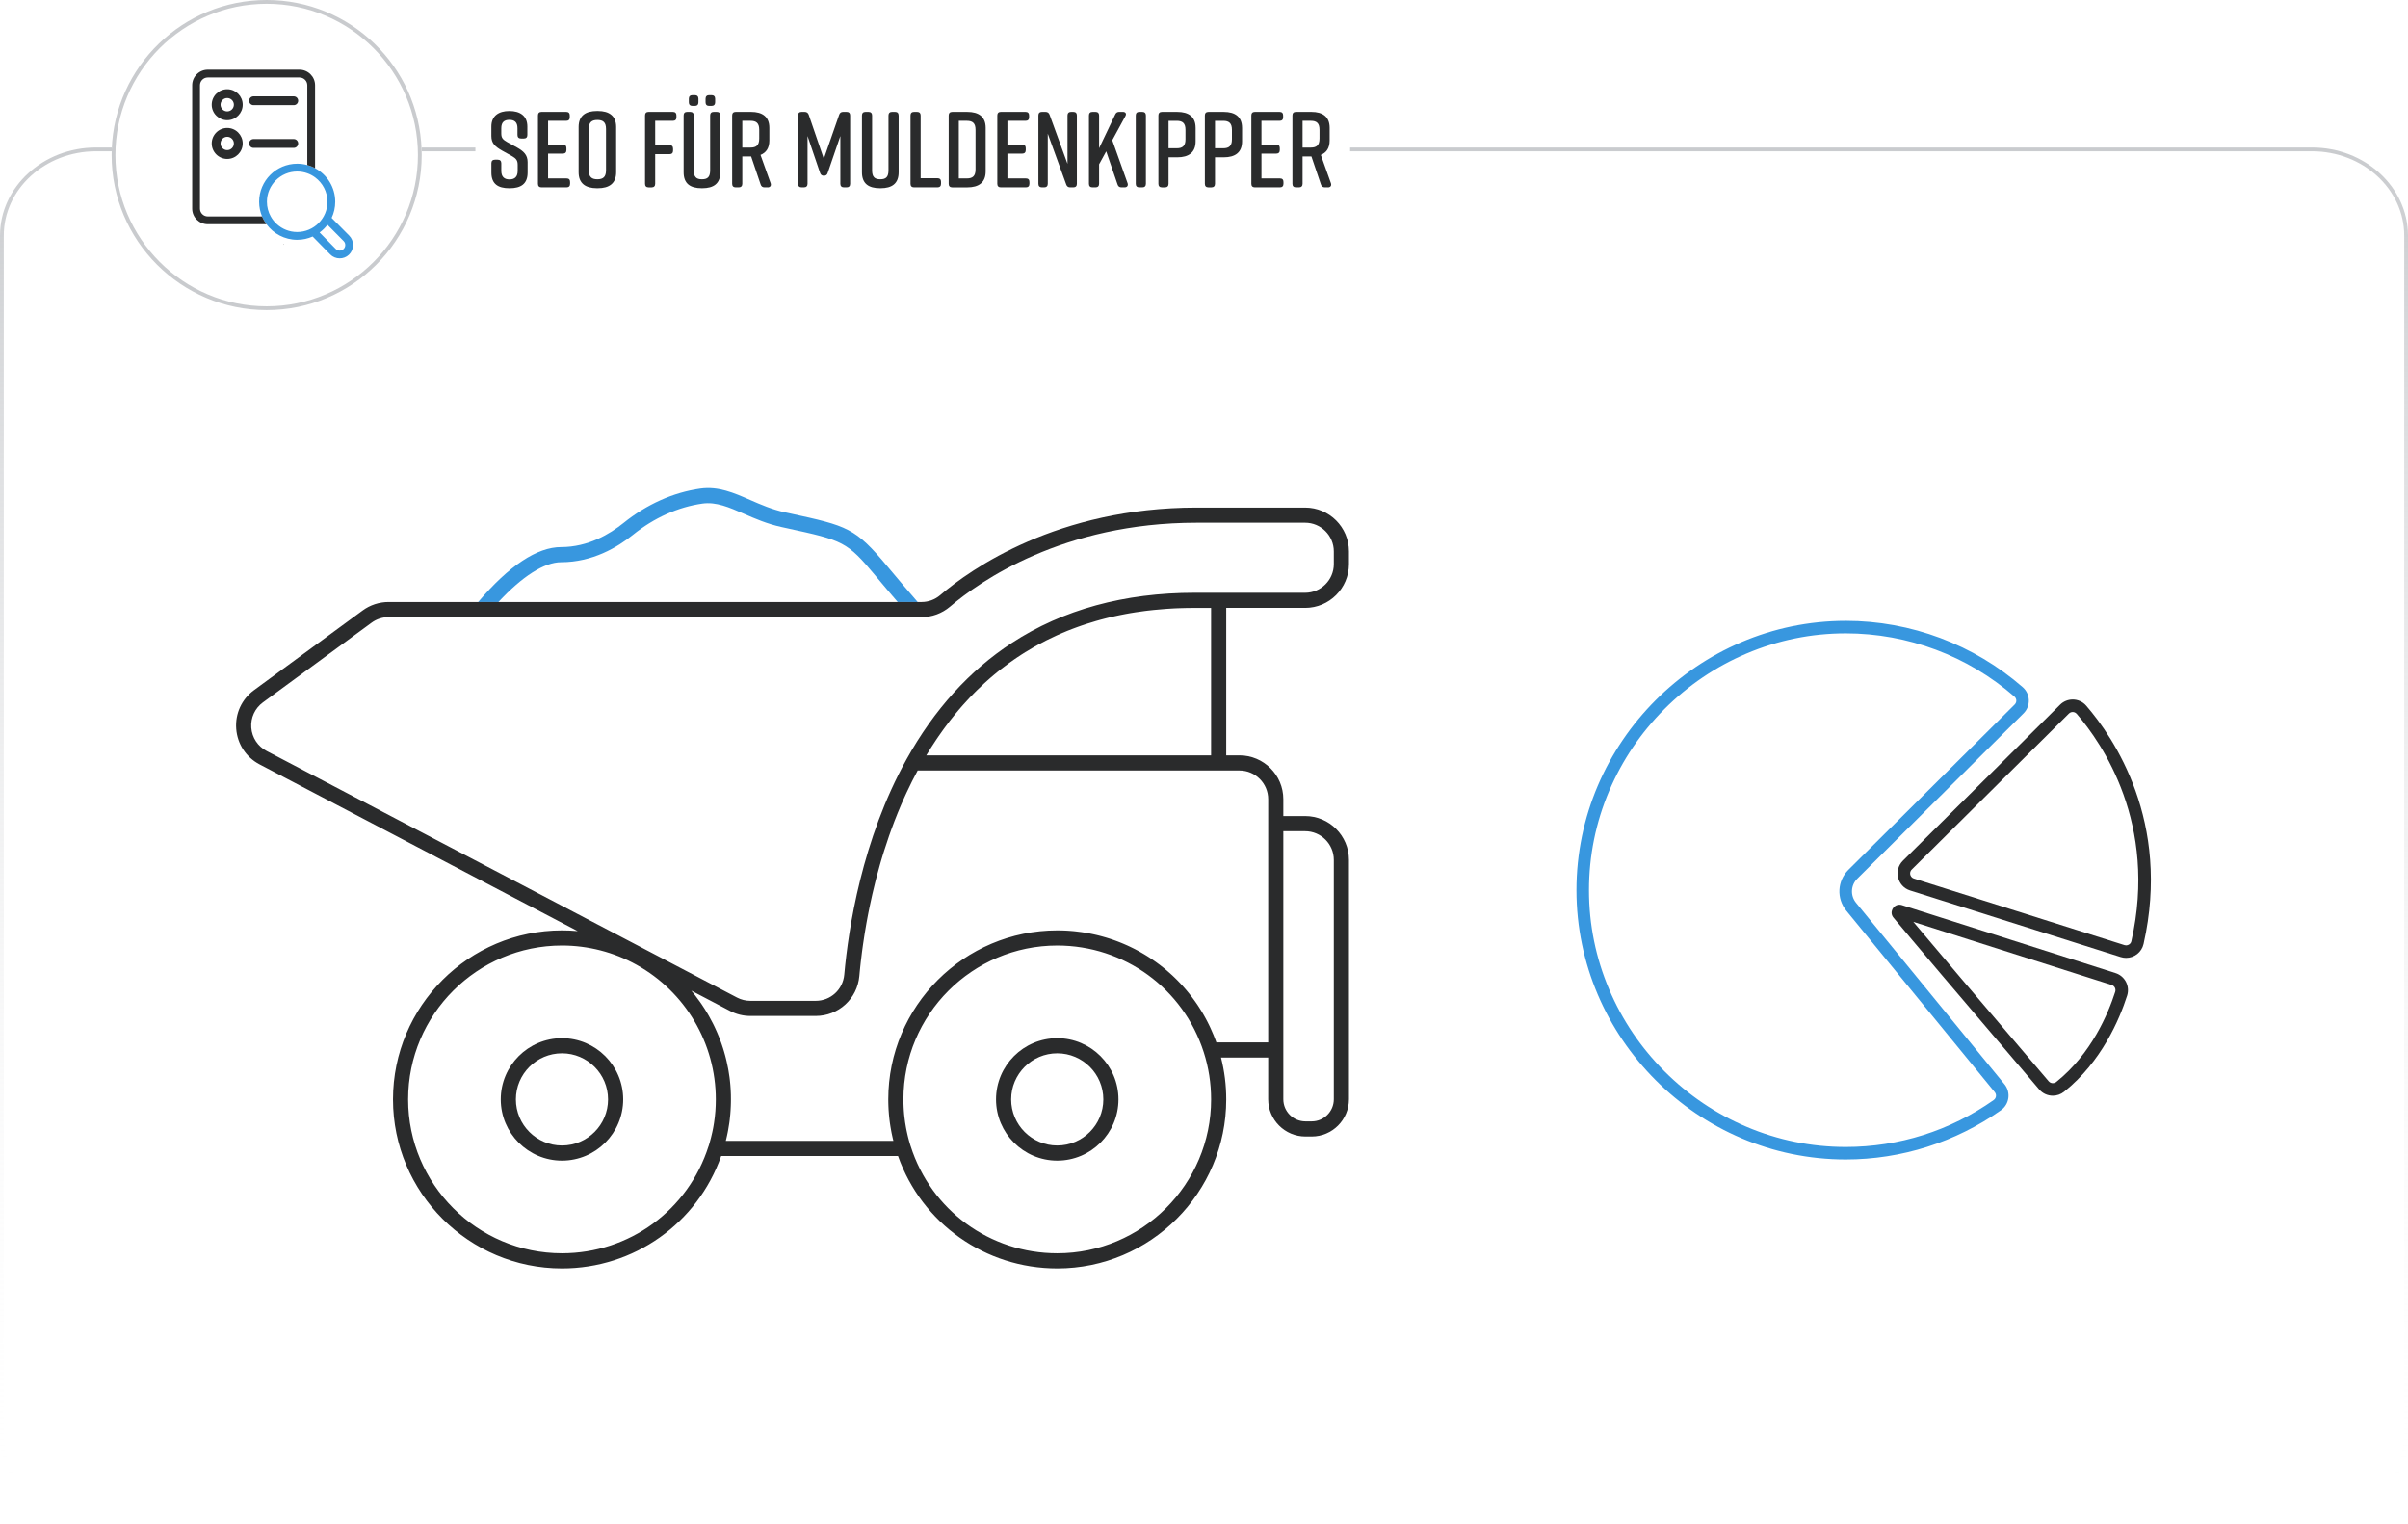 <?xml version="1.0" encoding="UTF-8"?>
<svg id="Muldenkipper" xmlns="http://www.w3.org/2000/svg" xmlns:xlink="http://www.w3.org/1999/xlink" viewBox="0 0 1272.91 805.44">
  <defs>
    <style>
      .cls-1 {
        fill: #c9cbce;
      }

      .cls-1, .cls-2, .cls-3, .cls-4, .cls-5 {
        stroke-width: 0px;
      }

      .cls-2 {
        fill: #1d1e1c;
      }

      .cls-3 {
        fill: url(#Unbenannter_Verlauf_11);
      }

      .cls-4 {
        fill: #3897df;
      }

      .cls-5 {
        fill: #2a2b2c;
      }
    </style>
    <linearGradient id="Unbenannter_Verlauf_11" data-name="Unbenannter Verlauf 11" x1="636.46" y1="805.44" x2="636.46" y2="77.96" gradientUnits="userSpaceOnUse">
      <stop offset="0" stop-color="#fff" stop-opacity="0"/>
      <stop offset="1" stop-color="#c9cbce"/>
    </linearGradient>
  </defs>
  <g id="Rahmen_Kopie_Kopie_Kopie_Kopie_Kopie_Kopie_Kopie_3_Kopie" data-name="Rahmen Kopie Kopie Kopie Kopie Kopie Kopie Kopie 3 Kopie">
    <path class="cls-1" d="m222.86,78.96C221.29,35.09,185.23,0,140.97,0S60.64,35.09,59.07,78.96c-.04.99-.06,1.99-.06,2.99,0,45.26,36.7,81.96,81.96,81.96s81.95-36.7,81.95-81.96c0-1-.02-2-.06-2.99Zm-81.89,82.95c-44.09,0-79.96-35.87-79.96-79.96S96.88,2,140.97,2s79.95,35.86,79.95,79.95-35.86,79.96-79.95,79.96Z"/>
    <g>
      <path class="cls-2" d="m150.17,128.81h-.15c.03.14.03.3.03.46-.01.08-.01.17-.03.24.05-.15.09-.39.15-.7Zm-4.51-2.57c-.02.08-.03.16-.04.23.02,0,.04,0,.05.01-.01-.08-.01-.16-.01-.24Z"/>
      <g>
        <path class="cls-5" d="m120.11,47.16c-4.51,0-8.19,3.67-8.19,8.18s3.68,8.19,8.19,8.19,8.19-3.67,8.19-8.19-3.68-8.18-8.19-8.18Zm0,11.71c-1.94,0-3.52-1.58-3.52-3.53s1.58-3.52,3.52-3.52,3.52,1.58,3.52,3.52-1.58,3.53-3.52,3.53Z"/>
        <path class="cls-5" d="m120.11,67.63c-4.51,0-8.19,3.67-8.19,8.19s3.68,8.18,8.19,8.18,8.19-3.67,8.19-8.18-3.68-8.19-8.19-8.19Zm0,11.71c-1.94,0-3.52-1.58-3.52-3.52s1.58-3.53,3.52-3.53,3.52,1.58,3.52,3.53-1.58,3.52-3.52,3.52Z"/>
        <path class="cls-5" d="m155.29,55.58h-21.28c-1.29,0-2.33-1.04-2.33-2.33s1.04-2.33,2.33-2.33h21.28c1.29,0,2.33,1.04,2.33,2.33s-1.04,2.33-2.33,2.33Z"/>
        <path class="cls-5" d="m155.29,78.15h-21.28c-1.29,0-2.33-1.04-2.33-2.33s1.04-2.33,2.33-2.33h21.28c1.29,0,2.33,1.04,2.33,2.33s-1.04,2.33-2.33,2.33Z"/>
      </g>
      <path class="cls-4" d="m184.59,124.54l-9.28-9.37c1.22-2.59,1.9-5.48,1.9-8.53,0-7.68-4.32-14.36-10.65-17.75-.17-.09-.33-.17-.49-.25-.16-.08-.31-.16-.46-.23-.35-.16-.7-.31-1.06-.46-.13-.05-.27-.1-.4-.15-.41-.16-.82-.3-1.25-.42-.15-.05-.31-.1-.46-.14-1.7-.47-3.49-.72-5.34-.72-11.09,0-20.12,9.02-20.12,20.12,0,2.74.55,5.36,1.56,7.75.09.22.18.44.29.65.06.15.13.29.2.43.08.18.18.35.27.53.09.17.18.35.28.52.26.46.55.92.84,1.35.04.06.08.12.12.17.11.16.22.31.33.47,3.66,4.99,9.57,8.24,16.23,8.24,2.91,0,5.68-.62,8.17-1.74l9.27,9.44c1.37,1.4,3.2,2.1,5.04,2.1,1.74,0,3.48-.63,4.83-1.9,1.4-1.32,2.19-3.1,2.22-5.02.04-1.92-.69-3.72-2.04-5.09Zm-27.49-1.91c-4.11,0-7.87-1.56-10.71-4.12-1.31-1.18-2.42-2.57-3.28-4.12-1.28-2.3-2.01-4.94-2.01-7.75,0-8.83,7.18-16,16-16,1.87,0,3.67.32,5.34.92,1.48.52,2.87,1.26,4.12,2.18,3.96,2.92,6.54,7.61,6.54,12.9,0,8.81-7.18,15.99-16,15.99Zm24.49,9.02c-1.15,1.09-3,1.05-4.11-.08l-8.53-8.69c1.57-1.15,2.98-2.53,4.16-4.08l8.56,8.64c.56.57.86,1.32.84,2.12-.01.8-.34,1.55-.92,2.09Z"/>
      <path class="cls-5" d="m158.32,36.83h-48.49c-4.54,0-8.23,3.7-8.23,8.24v65.2c0,4.54,3.69,8.24,8.23,8.24h31.04c-.11-.16-.22-.31-.33-.47-.04-.05-.08-.11-.12-.17-.29-.43-.58-.89-.84-1.35-.1-.17-.19-.35-.28-.52-.09-.18-.19-.35-.27-.53-.07-.14-.14-.28-.2-.43-.11-.21-.2-.43-.29-.65h-28.71c-2.27,0-4.12-1.85-4.12-4.12V45.07c0-2.27,1.85-4.12,4.12-4.12h48.49c2.27,0,4.12,1.85,4.12,4.12v42.17c.15.04.31.09.46.14.43.12.84.26,1.25.42.13.05.27.1.4.15.36.15.71.3,1.06.46.15.07.3.15.46.23.16.08.32.16.49.25v-43.82c0-4.54-3.7-8.24-8.24-8.24Z"/>
    </g>
    <path class="cls-3" d="m1222.18,805.44H50.73C22.76,805.44,0,784.54,0,758.85V124.54C0,98.86,22.76,77.96,50.73,77.96h8.34v2h-8.34c-26.87,0-48.73,20-48.73,44.58v634.31c0,24.59,21.86,44.59,48.73,44.59h1171.45c26.87,0,48.73-20,48.73-44.59V124.54c0-24.58-21.86-44.58-48.73-44.58h-508.48v-2h508.48c27.97,0,50.73,20.9,50.73,46.58v634.31c0,25.69-22.76,46.59-50.73,46.59Z"/>
    <polygon class="cls-1" points="251.3 79.96 222.92 79.96 222.86 77.96 251.3 77.96 251.3 79.96"/>
    <g>
      <path class="cls-5" d="m276.91,73.21h-1.48c-1.25,0-1.88-.68-1.88-1.88v-3.53c0-3.19-1.54-4.45-4.28-4.45s-4.28,1.25-4.28,4.45v2.74c0,2.39.85,3.25,3.14,4.56l5.19,2.85c3.42,1.94,5.59,3.88,5.59,7.7v5.53c0,5.99-3.48,8.32-9.52,8.32h-.11c-6.04,0-9.52-2.28-9.52-8.32v-4.9c0-1.2.63-1.88,1.88-1.88h1.48c1.25,0,1.88.68,1.88,1.88v3.99c0,3.14,1.54,4.56,4.33,4.56s4.33-1.42,4.33-4.56v-3.14c0-2.39-.86-3.42-3.19-4.73l-5.13-2.85c-3.65-2.11-5.59-3.82-5.59-7.64v-5.02c0-5.76,3.99-8.21,9.46-8.21h.11c5.47,0,9.46,2.45,9.46,8.21v4.45c0,1.2-.63,1.88-1.88,1.88Z"/>
      <path class="cls-5" d="m299.49,99.03h-13.23c-1.25,0-1.88-.68-1.88-1.88v-36.14c0-1.2.63-1.88,1.88-1.88h13.05c1.25,0,1.88.68,1.88,1.88v.97c0,1.25-.63,1.88-1.88,1.88h-9.58v12.54h7.81c1.25,0,1.88.68,1.88,1.88v1.03c0,1.2-.63,1.88-1.88,1.88h-7.81v13.11h9.75c1.25,0,1.88.63,1.88,1.88v.97c0,1.2-.63,1.88-1.88,1.88Z"/>
      <path class="cls-5" d="m315.56,58.67h.46c6.04,0,9.69,2.57,9.69,8.44v23.94c0,5.87-3.65,8.44-9.69,8.44h-.46c-6.04,0-9.69-2.57-9.69-8.44v-23.94c0-5.93,3.65-8.44,9.69-8.44Zm.23,36.09c2.96,0,4.56-1.2,4.56-4.73v-21.89c0-3.53-1.6-4.73-4.56-4.73s-4.56,1.2-4.56,4.73v21.89c0,3.53,1.6,4.73,4.56,4.73Z"/>
      <path class="cls-5" d="m340.98,97.15v-36.14c0-1.2.63-1.88,1.88-1.88h12.83c1.25,0,1.88.68,1.88,1.88v.97c0,1.25-.63,1.88-1.88,1.88h-9.35v12.83h7.58c1.25,0,1.88.68,1.88,1.88v1.03c0,1.2-.63,1.88-1.88,1.88h-7.58v15.68c0,1.2-.68,1.88-1.88,1.88h-1.6c-1.25,0-1.88-.68-1.88-1.88Z"/>
      <path class="cls-5" d="m380.77,61.01v30.04c0,5.99-3.53,8.44-9.58,8.44h-.23c-6.04,0-9.58-2.39-9.58-8.44v-30.04c0-1.2.63-1.88,1.88-1.88h1.6c1.2,0,1.88.68,1.88,1.88v29.02c0,3.53,1.37,4.73,4.33,4.73s4.33-1.2,4.33-4.73v-29.02c0-1.2.68-1.88,1.88-1.88h1.6c1.25,0,1.88.68,1.88,1.88Zm-11.57-8.84v1.94c0,1.2-.68,1.88-1.88,1.88h-1.25c-1.25,0-1.94-.68-1.94-1.88v-1.94c0-1.2.68-1.88,1.94-1.88h1.25c1.2,0,1.88.68,1.88,1.88Zm8.84,0v1.94c0,1.2-.68,1.88-1.94,1.88h-1.25c-1.2,0-1.88-.68-1.88-1.88v-1.94c0-1.2.68-1.88,1.88-1.88h1.25c1.25,0,1.94.68,1.94,1.88Z"/>
      <path class="cls-5" d="m405.79,99.03h-1.6c-1.08,0-1.77-.46-2.11-1.54l-5.02-14.82h-4.67v14.48c0,1.2-.68,1.88-1.88,1.88h-1.6c-1.25,0-1.88-.68-1.88-1.88v-36.14c0-1.2.63-1.88,1.88-1.88h8.09c6.04,0,9.69,2.57,9.69,8.44v6.67c0,3.99-1.71,6.44-4.67,7.64l5.36,14.99c.4,1.25-.23,2.17-1.6,2.17Zm-13.4-21.04h4.39c2.96,0,4.56-1.2,4.56-4.73v-4.67c0-3.53-1.6-4.73-4.56-4.73h-4.39v14.14Z"/>
      <path class="cls-5" d="m437.54,91.34c-.28,1.08-.97,1.54-2,1.54s-1.71-.46-2.05-1.54l-6.61-19.44v25.25c0,1.2-.68,1.88-1.94,1.88h-1.2c-1.25,0-1.88-.68-1.88-1.88v-36.14c0-1.2.63-1.88,1.88-1.88h1.6c1.08,0,1.82.51,2.17,1.54l7.98,23.26,8.1-23.26c.34-1.03,1.03-1.54,2.11-1.54h1.82c1.25,0,1.88.68,1.88,1.88v36.14c0,1.2-.63,1.88-1.88,1.88h-1.42c-1.2,0-1.88-.68-1.88-1.88v-25.25l-6.67,19.44Z"/>
      <path class="cls-5" d="m475.04,61.01v30.04c0,5.99-3.53,8.44-9.58,8.44h-.23c-6.04,0-9.58-2.39-9.58-8.44v-30.04c0-1.2.63-1.88,1.88-1.88h1.6c1.2,0,1.88.68,1.88,1.88v29.02c0,3.53,1.37,4.73,4.33,4.73s4.33-1.2,4.33-4.73v-29.02c0-1.2.68-1.88,1.88-1.88h1.6c1.25,0,1.88.68,1.88,1.88Z"/>
      <path class="cls-5" d="m497.44,96.07v1.08c0,1.2-.63,1.88-1.88,1.88h-12.37c-1.25,0-1.88-.68-1.88-1.88v-36.14c0-1.2.63-1.88,1.88-1.88h1.6c1.2,0,1.88.68,1.88,1.88v33.18h8.89c1.25,0,1.88.68,1.88,1.88Z"/>
      <path class="cls-5" d="m521.04,67.57v23.03c0,5.87-3.65,8.44-9.69,8.44h-7.98c-1.25,0-1.88-.68-1.88-1.88v-36.14c0-1.2.63-1.88,1.88-1.88h7.98c6.04,0,9.69,2.57,9.69,8.44Zm-9.92-3.71h-4.28v30.44h4.28c2.96,0,4.56-1.2,4.56-4.73v-20.98c0-3.53-1.6-4.73-4.56-4.73Z"/>
      <path class="cls-5" d="m542.3,99.03h-13.23c-1.25,0-1.88-.68-1.88-1.88v-36.14c0-1.2.63-1.88,1.88-1.88h13.05c1.25,0,1.88.68,1.88,1.88v.97c0,1.25-.63,1.88-1.88,1.88h-9.58v12.54h7.81c1.25,0,1.88.68,1.88,1.88v1.03c0,1.2-.63,1.88-1.88,1.88h-7.81v13.11h9.75c1.25,0,1.88.63,1.88,1.88v.97c0,1.2-.63,1.88-1.88,1.88Z"/>
      <path class="cls-5" d="m551.99,99.03h-1.2c-1.25,0-1.88-.68-1.88-1.88v-36.14c0-1.2.63-1.88,1.88-1.88h1.88c1.08,0,1.82.51,2.17,1.54l9.46,25.94v-25.6c0-1.2.68-1.88,1.88-1.88h1.2c1.25,0,1.88.68,1.88,1.88v36.14c0,1.2-.63,1.88-1.88,1.88h-1.65c-1.08,0-1.77-.51-2.11-1.54l-9.75-26.85v26.51c0,1.2-.68,1.88-1.88,1.88Z"/>
      <path class="cls-5" d="m594.46,99.03h-1.6c-1.08,0-1.77-.46-2.11-1.54l-5.99-17.5-3.76,6.84v10.32c0,1.2-.68,1.88-1.88,1.88h-1.6c-1.25,0-1.88-.68-1.88-1.88v-36.14c0-1.2.63-1.88,1.88-1.88h1.6c1.2,0,1.88.68,1.88,1.88v17.33l8.49-17.79c.4-.97,1.14-1.43,2.17-1.43h1.88c1.48,0,2.05.97,1.37,2.22l-6.95,12.77,8.1,22.75c.4,1.25-.23,2.17-1.6,2.17Z"/>
      <path class="cls-5" d="m603.86,99.03h-1.6c-1.25,0-1.88-.68-1.88-1.88v-36.14c0-1.2.63-1.88,1.88-1.88h1.6c1.2,0,1.88.68,1.88,1.88v36.14c0,1.2-.68,1.88-1.88,1.88Z"/>
      <path class="cls-5" d="m632.02,67.57v7.13c0,5.87-3.65,8.44-9.69,8.44h-4.62v14.02c0,1.2-.68,1.88-1.88,1.88h-1.6c-1.25,0-1.88-.68-1.88-1.88v-36.14c0-1.2.63-1.88,1.88-1.88h8.09c6.04,0,9.69,2.57,9.69,8.44Zm-5.36,1.03c0-3.53-1.6-4.73-4.56-4.73h-4.39v14.48h4.39c2.96,0,4.56-1.2,4.56-4.67v-5.07Z"/>
      <path class="cls-5" d="m656.58,67.57v7.13c0,5.87-3.65,8.44-9.69,8.44h-4.62v14.02c0,1.2-.68,1.88-1.88,1.88h-1.6c-1.25,0-1.88-.68-1.88-1.88v-36.14c0-1.2.63-1.88,1.88-1.88h8.09c6.04,0,9.69,2.57,9.69,8.44Zm-5.36,1.03c0-3.53-1.6-4.73-4.56-4.73h-4.39v14.48h4.39c2.96,0,4.56-1.2,4.56-4.67v-5.07Z"/>
      <path class="cls-5" d="m676.59,99.03h-13.23c-1.25,0-1.88-.68-1.88-1.88v-36.14c0-1.2.63-1.88,1.88-1.88h13.05c1.25,0,1.88.68,1.88,1.88v.97c0,1.25-.63,1.88-1.88,1.88h-9.58v12.54h7.81c1.25,0,1.88.68,1.88,1.88v1.03c0,1.2-.63,1.88-1.88,1.88h-7.81v13.11h9.75c1.25,0,1.88.63,1.88,1.88v.97c0,1.2-.63,1.88-1.88,1.88Z"/>
      <path class="cls-5" d="m701.96,99.03h-1.6c-1.08,0-1.77-.46-2.11-1.54l-5.02-14.82h-4.67v14.48c0,1.2-.68,1.88-1.88,1.88h-1.6c-1.25,0-1.88-.68-1.88-1.88v-36.14c0-1.2.63-1.88,1.88-1.88h8.1c6.04,0,9.69,2.57,9.69,8.44v6.67c0,3.99-1.71,6.44-4.67,7.64l5.36,14.99c.4,1.25-.23,2.17-1.6,2.17Zm-13.4-21.04h4.39c2.96,0,4.56-1.2,4.56-4.73v-4.67c0-3.53-1.6-4.73-4.56-4.73h-4.39v14.14Z"/>
    </g>
  </g>
  <g>
    <path class="cls-5" d="m1095.65,376.33h0c.49,0,1.42.13,2.17,1,13.35,15.47,42.88,58.14,28.86,120.14-.33,1.45-1.64,2.2-2.77,2.2-.29,0-.58-.05-.86-.14l-111.33-35.19c-1.33-.42-1.76-1.46-1.91-2.04-.14-.58-.23-1.7.76-2.69l83.09-82.46c.69-.68,1.46-.82,1.99-.82m0-6.61c-2.4,0-4.8.91-6.65,2.74l-83.09,82.46c-5.05,5.01-2.97,13.58,3.81,15.73l111.33,35.19c.95.3,1.91.44,2.86.44,4.29,0,8.22-2.94,9.22-7.36,14.63-64.69-15.88-109.21-30.3-125.92-1.88-2.18-4.53-3.29-7.18-3.29h0Z"/>
    <path class="cls-5" d="m1011.44,487.24l104.86,33.37c.97.31,1.45,1.01,1.65,1.4.2.4.5,1.21.18,2.21-3.66,11.41-12.57,32.77-31.15,47.64-.67.54-1.37.65-1.83.65-.49,0-1.43-.13-2.17-.99-39.18-45.91-60.25-70.81-71.55-84.27m-7.37-9.08c-3.29,0-5.5,4-3.14,6.83,10.03,12.03,31.43,37.38,77.03,90.81,1.87,2.19,4.52,3.31,7.2,3.31,2.1,0,4.21-.69,5.97-2.1,19.82-15.87,29.32-38.34,33.31-50.78,1.6-4.99-1.13-10.34-6.13-11.93l-112.92-35.93c-.45-.14-.89-.21-1.32-.21h0Z"/>
    <path class="cls-4" d="m975.68,334.76c32.8,0,64.49,11.88,89.21,33.44.8.7.95,1.57.96,2.03.02.46-.07,1.36-.84,2.12l-87.91,87.4c-5.9,5.86-6.37,15.13-1.11,21.57l78.49,95.95c.68.83.68,1.72.61,2.18-.06.46-.3,1.34-1.2,1.97-23.01,16.23-50.06,24.8-78.21,24.8-18.18,0-35.88-3.61-52.59-10.73-16.14-6.88-30.67-16.71-43.19-29.22-12.51-12.51-22.34-27.04-29.22-43.19-7.12-16.72-10.73-34.41-10.73-52.59s3.61-35.88,10.73-52.59c6.88-16.14,16.71-30.67,29.22-43.19,12.51-12.51,27.04-22.34,43.19-29.22,16.72-7.12,34.41-10.73,52.59-10.73m0-6.61c-78.09,0-142.34,64.26-142.34,142.34s64.26,142.34,142.34,142.34c29.44,0,58.09-9.14,82.03-26.01,4.5-3.17,5.38-9.48,1.9-13.74l-78.49-95.95c-3.08-3.77-2.8-9.26.65-12.69l87.91-87.4c3.89-3.86,3.69-10.23-.44-13.83-25.83-22.53-59.06-35.07-93.56-35.07h0Z"/>
  </g>
  <g>
    <path class="cls-4" d="m469.21,299.5c-17.18-20.65-21.13-21.51-51.81-28.19l-2.57-.55c-6.77-1.48-12.63-4.03-18.29-6.5-8.64-3.77-16.8-7.33-26.31-6.01-14.32,2.01-28.38,8.3-40.66,18.2-7.18,5.79-18.72,12.7-32.93,12.7-12.7,0-27.44,9.76-43.86,29.03h10.7c12.66-13.62,24.27-21.03,33.16-21.03,16.54,0,29.77-7.87,37.95-14.48,11.16-8.98,23.86-14.69,36.74-16.5,7.27-1.01,14.1,1.98,22.02,5.43,5.73,2.5,12.24,5.33,19.78,6.97l2.57.56c30.13,6.56,31.94,6.95,47.35,25.48,3.81,4.6,7.75,9.22,11.48,13.57h10.56c-4.95-5.73-10.54-12.24-15.88-18.68Z"/>
    <path class="cls-5" d="m689.92,321.3c12.77,0,23.16-10.39,23.16-23.16v-6.7c0-12.77-10.39-23.16-23.16-23.16h-57.4c-73.34,0-119.22,32.37-135.54,46.29-2.74,2.33-6.24,3.61-9.83,3.61H205.39c-4.89,0-9.75,1.59-13.69,4.49l-57.43,42.11c-6.49,4.76-10.01,12.39-9.4,20.42.6,8.03,5.21,15.06,12.34,18.8l168.19,88.14c-2.76-.26-5.54-.39-8.32-.39-49.26,0-89.33,40.07-89.33,89.33s40.07,89.33,89.33,89.33c38.08,0,71.54-23.76,84.15-59.41h93.48c12.62,35.66,46.08,59.41,84.17,59.41,49.26,0,89.33-40.08,89.33-89.33,0-7.51-.92-14.93-2.76-22.12h24.94v22.05c0,10.85,8.83,19.68,19.68,19.68h3.33c10.85,0,19.68-8.83,19.68-19.68v-126.52c0-12.78-10.39-23.17-23.16-23.17h-11.53v-8.91c0-12.78-10.39-23.17-23.17-23.17h-7.01v-77.94h41.71Zm-311.59,262.74c0,.17-.01.34-.02.5-.03.92-.08,1.83-.15,2.74-.01.03-.01.06-.01.09-.08,1.04-.18,2.09-.3,3.12-.12,1.04-.26,2.07-.42,3.11-.11.69-.22,1.38-.35,2.07-.06.34-.12.68-.19,1.02-.1.53-.21,1.07-.33,1.6-.21,1.01-.45,2.01-.71,3.01-.25,1-.52,2-.82,2.99-.11.39-.23.78-.35,1.17-.02.03-.03.07-.04.1-.03.08-.06.15-.09.23-10.77,33.86-41.9,56.62-77.47,56.62-44.85,0-81.33-36.49-81.33-81.33s36.48-81.33,81.33-81.33c13.79,0,27.41,3.51,39.37,10.16,25.87,14.34,41.94,41.61,41.94,71.17,0,.99-.02,1.97-.06,2.96Zm180.55,78.37c-35.57,0-66.71-22.76-77.49-56.62-.01-.03-.02-.07-.04-.1v-.02s-.02-.04-.02-.06c-.02-.05-.04-.1-.06-.15-.02-.06-.04-.12-.05-.18-.03-.11-.07-.22-.1-.33-.07-.22-.13-.44-.2-.66-.06-.17-.11-.34-.15-.51-.05-.18-.1-.34-.15-.52-.02-.05-.03-.11-.05-.16-.01-.04-.02-.09-.04-.13-.14-.54-.29-1.08-.43-1.63-.1-.38-.19-.76-.28-1.14-.11-.48-.23-.96-.33-1.45-.11-.48-.22-.97-.31-1.45-.09-.45-.18-.9-.26-1.35-.34-1.81-.61-3.63-.82-5.46-.06-.49-.11-.98-.16-1.48-.01-.06-.01-.12-.02-.18-.05-.63-.11-1.25-.15-1.88s-.08-1.26-.11-1.89c-.04-.72-.06-1.44-.08-2.16-.01-.6-.02-1.21-.02-1.82,0-44.85,36.48-81.33,81.32-81.33,35.49,0,66.61,22.68,77.45,56.43,2.57,8.01,3.88,16.38,3.88,24.9,0,44.84-36.48,81.33-81.33,81.33Zm131.04-223.09c8.36,0,15.16,6.8,15.16,15.17v126.52c0,6.44-5.24,11.68-11.68,11.68h-3.33c-6.44,0-11.68-5.24-11.68-11.68v-141.69h11.53Zm-34.7-32.08c8.37,0,15.17,6.8,15.17,15.17v128.55h-27.39s-.02-.05-.03-.08c-.15-.42-.3-.83-.46-1.25-.16-.44-.34-.88-.51-1.32-.15-.41-.32-.83-.49-1.23-.49-1.21-1.01-2.4-1.56-3.58-.19-.42-.38-.83-.58-1.24-.29-.62-.59-1.23-.9-1.83-.03-.06-.06-.12-.09-.18-.17-.34-.34-.66-.52-.99-.18-.35-.37-.7-.56-1.05-.27-.5-.55-1.01-.84-1.51-.2-.35-.39-.7-.6-1.04-.25-.43-.51-.86-.77-1.28-.13-.21-.26-.42-.39-.63-.3-.49-.6-.97-.92-1.45-.15-.23-.29-.46-.45-.69-.14-.22-.29-.44-.43-.66-.01-.01-.02-.01-.02-.02-.01-.02-.03-.04-.04-.06-.38-.56-.76-1.11-1.16-1.66-.33-.47-.67-.94-1.02-1.4-.26-.37-.53-.73-.81-1.09-.38-.5-.76-.99-1.15-1.47-.3-.38-.6-.75-.91-1.12-.02-.03-.05-.06-.08-.09-.19-.25-.4-.5-.61-.74-.02-.03-.05-.05-.07-.08-.19-.22-.38-.44-.57-.66-.19-.22-.37-.44-.57-.66-.28-.32-.56-.64-.85-.95-.32-.37-.65-.72-.99-1.07-.05-.07-.11-.13-.17-.19s-.11-.12-.18-.18c-.45-.48-.91-.96-1.38-1.43-.45-.45-.9-.9-1.36-1.34-.45-.44-.91-.88-1.38-1.31-.82-.76-1.65-1.5-2.5-2.22-.03-.03-.06-.05-.09-.08-.58-.5-1.17-.99-1.77-1.48-.06-.05-.13-.1-.19-.15-.05-.04-.11-.09-.16-.13-.57-.45-1.14-.9-1.72-1.35-.66-.5-1.33-1-2-1.48-.04-.02-.07-.05-.1-.07-.66-.48-1.33-.94-2.01-1.4-.46-.31-.93-.62-1.4-.93-.24-.16-.48-.32-.73-.47-.36-.23-.72-.46-1.09-.68-.34-.22-.69-.43-1.04-.63-.38-.23-.75-.45-1.13-.66-.42-.25-.84-.49-1.26-.72-.07-.04-.14-.08-.22-.12-.41-.23-.82-.45-1.24-.67-.32-.18-.65-.35-.98-.52-.36-.19-.73-.37-1.1-.55-.5-.26-1.01-.5-1.52-.74-.4-.19-.8-.38-1.2-.56-.03-.02-.07-.03-.1-.05-.63-.29-1.27-.57-1.92-.84-.05-.02-.09-.04-.14-.06-.43-.19-.86-.37-1.3-.54-.43-.18-.87-.36-1.31-.52-.03-.02-.06-.03-.09-.04-.34-.13-.68-.26-1.03-.39-.25-.09-.49-.18-.74-.27-.44-.16-.88-.32-1.33-.48-.07-.02-.14-.05-.21-.07-.01,0-.03-.01-.04-.01-.39-.14-.79-.27-1.19-.4-.38-.12-.76-.24-1.15-.36-.38-.12-.76-.24-1.14-.35-.07-.02-.13-.04-.2-.06-.07-.02-.13-.04-.2-.05-.34-.11-.7-.21-1.05-.3-.36-.11-.73-.21-1.1-.3-.37-.1-.75-.2-1.12-.29h-.01c-.37-.09-.73-.18-1.09-.27-.55-.13-1.09-.25-1.64-.37-.43-.1-.87-.19-1.3-.27-.42-.09-.84-.17-1.26-.25-.41-.08-.82-.15-1.23-.22-.05-.01-.1-.02-.15-.02-.4-.08-.8-.14-1.21-.2-.46-.08-.93-.15-1.4-.21-1.07-.15-2.14-.28-3.21-.39-.22-.02-.43-.05-.65-.07-.5-.05-.99-.09-1.49-.13-.6-.05-1.2-.09-1.8-.13-.54-.03-1.08-.06-1.62-.08-.17-.01-.35-.02-.52-.02-.49-.02-.99-.03-1.49-.04-.6-.01-1.21-.02-1.82-.02-49.25,0-89.32,40.07-89.32,89.33,0,.58.01,1.15.02,1.73s.02,1.15.05,1.73c.02.57.04,1.15.08,1.72.01.27.03.53.05.8,0,.03,0,.05.01.08.03.61.08,1.24.14,1.85.04.48.09.96.14,1.43,0,.11.02.22.03.32.05.47.1.94.16,1.4.06.46.12.91.18,1.37.09.64.18,1.28.29,1.91.01.1.03.2.05.3.1.63.21,1.26.33,1.88.08.43.16.85.24,1.27.01.06.02.11.03.16.02.09.04.18.06.27.16.76.33,1.52.5,2.28.12.47.23.95.35,1.42h-88.59c.06-.23.12-.47.17-.7.16-.66.32-1.32.46-1.99.13-.56.24-1.12.35-1.68.07-.34.14-.68.2-1.03.26-1.35.48-2.72.67-4.09.06-.46.12-.91.18-1.37.13-1.04.24-2.09.33-3.15.06-.64.11-1.29.15-1.93.06-.84.1-1.68.13-2.52.03-.58.04-1.15.05-1.73.01-.58.02-1.15.02-1.73,0-.61-.01-1.23-.02-1.84,0-.15,0-.31,0-.46-.01-.44-.03-.89-.05-1.33,0-.37-.03-.75-.05-1.12-.02-.43-.05-.87-.08-1.3-.03-.51-.07-1.02-.11-1.53-.04-.42-.08-.83-.12-1.25-.04-.42-.08-.84-.13-1.27-.06-.55-.13-1.1-.2-1.65-.16-1.16-.34-2.32-.54-3.47-.06-.35-.12-.71-.19-1.06-.22-1.19-.46-2.39-.74-3.57-.12-.55-.25-1.1-.39-1.65-.15-.62-.31-1.23-.48-1.85-.19-.71-.39-1.41-.6-2.11-.15-.52-.31-1.03-.47-1.53-.54-1.73-1.14-3.44-1.8-5.12-.14-.37-.29-.75-.44-1.12-.26-.66-.53-1.32-.82-1.97-.3-.73-.63-1.46-.97-2.18-.24-.54-.5-1.08-.76-1.62-.19-.39-.39-.79-.59-1.19-.66-1.31-1.36-2.61-2.08-3.89-.25-.42-.49-.85-.74-1.27-.5-.84-1.01-1.68-1.53-2.51-.53-.83-1.07-1.65-1.62-2.46-.28-.4-.56-.8-.84-1.2-.85-1.21-1.73-2.39-2.63-3.55-.31-.38-.61-.77-.92-1.15-.34-.42-.69-.84-1.04-1.26h.02s20.45,10.73,20.45,10.73c3.3,1.74,7.02,2.65,10.76,2.65h34.52c12.08,0,22-9.07,23.08-21.11.07-.74.14-1.5.21-2.29.07-.73.15-1.48.23-2.25.09-.87.19-1.77.29-2.69.19-1.65.4-3.37.63-5.16.02-.08.03-.16.03-.24.11-.84.23-1.7.35-2.57.07-.48.13-.96.2-1.44.21-1.45.43-2.94.67-4.45.1-.66.21-1.32.31-1.98.23-1.4.47-2.82.73-4.27.1-.54.19-1.08.29-1.62.1-.54.2-1.08.3-1.63.14-.76.29-1.52.44-2.3.07-.34.13-.68.2-1.02.22-1.12.45-2.25.69-3.39.84-3.99,1.78-8.12,2.84-12.33.15-.61.31-1.21.46-1.82.63-2.43,1.3-4.89,2.01-7.37.18-.63.36-1.25.54-1.87.18-.62.36-1.25.56-1.88.18-.63.38-1.25.57-1.88s.39-1.26.59-1.89c.8-2.53,1.64-5.07,2.53-7.63.4-1.14.8-2.28,1.22-3.42,2.15-5.92,4.56-11.88,7.27-17.81.29-.64.59-1.29.89-1.93,1.8-3.85,3.72-7.7,5.78-11.5h170.13Zm-165.57-8c1.69-2.83,3.44-5.58,5.24-8.25.38-.57.76-1.15,1.16-1.71.77-1.14,1.56-2.26,2.37-3.36.34-.48.69-.96,1.05-1.44,1.72-2.35,3.5-4.64,5.32-6.86.23-.29.46-.58.71-.86.53-.65,1.07-1.29,1.61-1.92.64-.76,1.29-1.5,1.95-2.24,1.18-1.33,2.38-2.64,3.58-3.91.28-.29.55-.57.82-.85.54-.56,1.08-1.12,1.64-1.67.4-.41.81-.82,1.22-1.23,1.34-1.32,2.7-2.61,4.07-3.86.45-.41.89-.82,1.34-1.21.61-.55,1.22-1.09,1.84-1.62.52-.46,1.04-.9,1.58-1.34.2-.18.4-.34.6-.51.57-.48,1.15-.96,1.74-1.42.66-.54,1.33-1.06,2-1.58,1.32-1.04,2.67-2.05,4.03-3.03.86-.62,1.72-1.23,2.6-1.83.53-.38,1.06-.74,1.59-1.08.7-.48,1.4-.94,2.11-1.39.72-.47,1.45-.93,2.17-1.38,1.42-.89,2.86-1.75,4.32-2.57.73-.42,1.47-.84,2.21-1.24,1.48-.82,2.98-1.61,4.49-2.37,1.72-.87,3.46-1.71,5.23-2.5.24-.12.47-.22.71-.32.01-.01.02-.02.04-.02.68-.31,1.36-.61,2.05-.9.01-.01.02-.02.03-.01.12-.07.25-.13.38-.17,1.84-.8,3.7-1.55,5.59-2.26.7-.27,1.41-.54,2.13-.79.23-.1.47-.18.72-.26.66-.25,1.33-.49,2.01-.71.82-.28,1.64-.56,2.47-.82,1.65-.54,3.31-1.05,5-1.53.8-.24,1.61-.46,2.42-.68.72-.2,1.45-.39,2.18-.57.29-.08.57-.16.86-.22.15-.04.29-.08.44-.11.59-.16,1.17-.3,1.77-.43.74-.18,1.48-.35,2.23-.51.23-.05.46-.1.69-.15.77-.17,1.54-.34,2.32-.49.88-.18,1.76-.35,2.65-.52.86-.16,1.72-.31,2.59-.47.03,0,.05,0,.08-.01.88-.15,1.76-.29,2.64-.43,1.66-.26,3.34-.5,5.03-.71.46-.06.92-.12,1.39-.17,1.07-.14,2.15-.26,3.24-.36,2.17-.23,4.36-.42,6.58-.57,1.11-.08,2.22-.15,3.34-.21.59-.03,1.18-.06,1.78-.09.26-.01.51-.02.77-.03.59-.03,1.18-.05,1.77-.06.97-.04,1.94-.07,2.92-.08,1.46-.04,2.93-.05,4.41-.05h8.74v77.94h-150.56Zm141.82-85.94c-37.13,0-69.62,8.91-96.55,26.48-22.42,14.61-41.15,35.31-55.7,61.52-23.57,42.41-30.75,89.53-32.93,113.85-.71,7.89-7.2,13.83-15.11,13.83h-34.52c-2.45,0-4.88-.6-7.05-1.73l-48.78-25.57-199.9-104.77c-4.67-2.45-7.69-7.05-8.09-12.31-.39-5.25,1.91-10.25,6.16-13.37l57.43-42.11c2.58-1.9,5.76-2.94,8.96-2.94h281.76c5.49,0,10.82-1.96,15.02-5.52,15.64-13.34,59.67-44.38,130.35-44.38h57.4c8.36,0,15.16,6.8,15.16,15.16v6.7c0,8.36-6.8,15.16-15.16,15.16h-58.45Z"/>
    <path class="cls-5" d="m297.07,613.44c-17.84,0-32.36-14.52-32.36-32.36s14.52-32.36,32.36-32.36,32.36,14.52,32.36,32.36-14.52,32.36-32.36,32.36Zm0-56.72c-13.43,0-24.36,10.93-24.36,24.36s10.93,24.36,24.36,24.36,24.36-10.93,24.36-24.36-10.93-24.36-24.36-24.36Z"/>
    <path class="cls-5" d="m558.88,613.44c-17.84,0-32.36-14.52-32.36-32.36s14.52-32.36,32.36-32.36,32.36,14.52,32.36,32.36-14.52,32.36-32.36,32.36Zm0-56.72c-13.43,0-24.36,10.93-24.36,24.36s10.93,24.36,24.36,24.36,24.36-10.93,24.36-24.36-10.93-24.36-24.36-24.36Z"/>
  </g>
</svg>